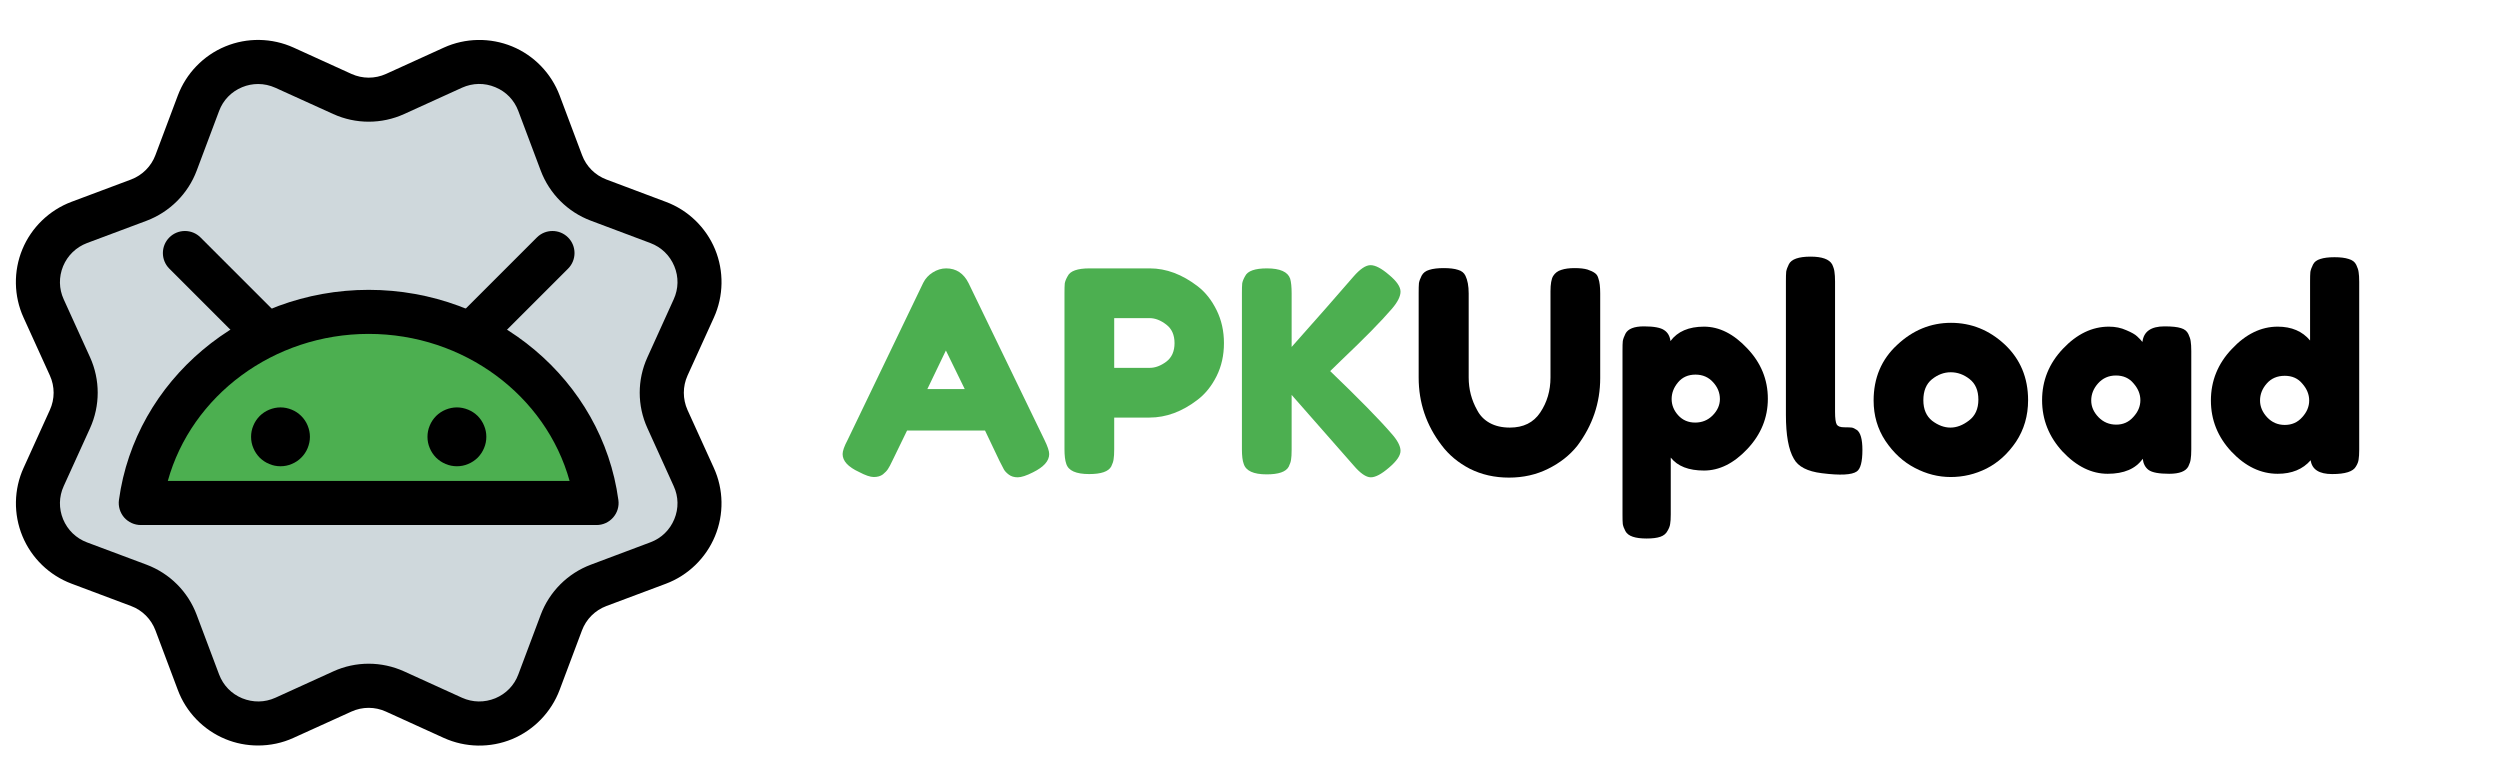<svg xmlns="http://www.w3.org/2000/svg" xmlns:xlink="http://www.w3.org/1999/xlink" width="177" zoomAndPan="magnify" viewBox="0 0 132.75 40.5" height="54" preserveAspectRatio="xMidYMid meet" version="1.0"><defs><g/><clipPath id="c9ccf9a91b"><path d="M 0.688 2 L 38.469 2 L 38.469 39.746 L 0.688 39.746 Z M 0.688 2 " clip-rule="nonzero"/></clipPath></defs><g fill="#4caf50" fill-opacity="1"><g transform="translate(44.524, 25.189)"><g><path d="M 6.906 -10.156 L 10.938 -1.828 C 11.102 -1.492 11.188 -1.242 11.188 -1.078 C 11.188 -0.711 10.898 -0.391 10.328 -0.109 C 9.984 0.066 9.711 0.156 9.516 0.156 C 9.328 0.156 9.172 0.109 9.047 0.016 C 8.922 -0.078 8.832 -0.172 8.781 -0.266 C 8.727 -0.367 8.648 -0.52 8.547 -0.719 L 7.781 -2.328 L 3.641 -2.328 L 2.859 -0.719 C 2.766 -0.52 2.688 -0.375 2.625 -0.281 C 2.57 -0.195 2.484 -0.102 2.359 0 C 2.234 0.094 2.07 0.141 1.875 0.141 C 1.688 0.141 1.426 0.051 1.094 -0.125 C 0.508 -0.395 0.219 -0.711 0.219 -1.078 C 0.219 -1.242 0.305 -1.492 0.484 -1.828 L 4.5 -10.172 C 4.613 -10.398 4.781 -10.582 5 -10.719 C 5.227 -10.863 5.469 -10.938 5.719 -10.938 C 6.25 -10.938 6.645 -10.676 6.906 -10.156 Z M 5.703 -6.578 L 4.719 -4.531 L 6.703 -4.531 Z M 5.703 -6.578 "/></g></g></g><g fill="#4caf50" fill-opacity="1"><g transform="translate(55.93, 25.189)"><g><path d="M 8.672 -8.719 C 8.93 -8.195 9.062 -7.613 9.062 -6.969 C 9.062 -6.32 8.93 -5.738 8.672 -5.219 C 8.41 -4.695 8.078 -4.281 7.672 -3.969 C 6.848 -3.332 5.992 -3.016 5.109 -3.016 L 3.234 -3.016 L 3.234 -1.328 C 3.234 -1.098 3.223 -0.926 3.203 -0.812 C 3.191 -0.695 3.148 -0.566 3.078 -0.422 C 2.93 -0.148 2.539 -0.016 1.906 -0.016 C 1.207 -0.016 0.801 -0.195 0.688 -0.562 C 0.625 -0.738 0.594 -1 0.594 -1.344 L 0.594 -9.625 C 0.594 -9.852 0.598 -10.023 0.609 -10.141 C 0.629 -10.254 0.68 -10.383 0.766 -10.531 C 0.898 -10.801 1.285 -10.938 1.922 -10.938 L 5.125 -10.938 C 6 -10.938 6.848 -10.617 7.672 -9.984 C 8.078 -9.672 8.41 -9.25 8.672 -8.719 Z M 5.125 -5.656 C 5.414 -5.656 5.707 -5.766 6 -5.984 C 6.289 -6.203 6.438 -6.531 6.438 -6.969 C 6.438 -7.406 6.289 -7.734 6 -7.953 C 5.707 -8.18 5.41 -8.297 5.109 -8.297 L 3.234 -8.297 L 3.234 -5.656 Z M 5.125 -5.656 "/></g></g></g><g fill="#4caf50" fill-opacity="1"><g transform="translate(65.352, 25.189)"><g><path d="M 5.281 -5.484 C 6.801 -4.023 7.879 -2.926 8.516 -2.188 C 8.848 -1.82 9.016 -1.508 9.016 -1.25 C 9.016 -1 8.812 -0.703 8.406 -0.359 C 8.008 -0.016 7.688 0.156 7.438 0.156 C 7.188 0.156 6.879 -0.055 6.516 -0.484 L 3.234 -4.219 L 3.234 -1.312 C 3.234 -1.07 3.223 -0.895 3.203 -0.781 C 3.191 -0.676 3.148 -0.551 3.078 -0.406 C 2.93 -0.133 2.539 0 1.906 0 C 1.207 0 0.801 -0.188 0.688 -0.562 C 0.625 -0.727 0.594 -0.984 0.594 -1.328 L 0.594 -9.625 C 0.594 -9.852 0.598 -10.023 0.609 -10.141 C 0.629 -10.254 0.68 -10.383 0.766 -10.531 C 0.898 -10.801 1.285 -10.938 1.922 -10.938 C 2.617 -10.938 3.031 -10.754 3.156 -10.391 C 3.207 -10.211 3.234 -9.953 3.234 -9.609 L 3.234 -6.766 C 4.586 -8.285 5.68 -9.531 6.516 -10.5 C 6.867 -10.906 7.172 -11.109 7.422 -11.109 C 7.68 -11.109 8.008 -10.938 8.406 -10.594 C 8.812 -10.258 9.016 -9.961 9.016 -9.703 C 9.016 -9.453 8.863 -9.148 8.562 -8.797 C 7.988 -8.129 7.094 -7.219 5.875 -6.062 Z M 5.281 -5.484 "/></g></g></g><g fill="#000000" fill-opacity="1"><g transform="translate(74.737, 25.189)"><g><path d="M 7.734 -10.531 C 7.836 -10.695 7.984 -10.805 8.172 -10.859 C 8.359 -10.922 8.594 -10.953 8.875 -10.953 C 9.164 -10.953 9.395 -10.926 9.562 -10.875 C 9.727 -10.82 9.859 -10.758 9.953 -10.688 C 10.047 -10.625 10.109 -10.523 10.141 -10.391 C 10.203 -10.211 10.234 -9.953 10.234 -9.609 L 10.234 -5.109 C 10.234 -3.797 9.828 -2.598 9.016 -1.516 C 8.617 -1.016 8.102 -0.609 7.469 -0.297 C 6.844 0.016 6.148 0.172 5.391 0.172 C 4.629 0.172 3.938 0.016 3.312 -0.297 C 2.695 -0.617 2.195 -1.035 1.812 -1.547 C 1 -2.609 0.594 -3.805 0.594 -5.141 L 0.594 -9.625 C 0.594 -9.863 0.598 -10.039 0.609 -10.156 C 0.629 -10.27 0.676 -10.398 0.75 -10.547 C 0.832 -10.703 0.969 -10.805 1.156 -10.859 C 1.352 -10.922 1.609 -10.953 1.922 -10.953 C 2.242 -10.953 2.5 -10.922 2.688 -10.859 C 2.875 -10.805 3.004 -10.703 3.078 -10.547 C 3.191 -10.316 3.25 -10.004 3.25 -9.609 L 3.25 -5.141 C 3.25 -4.523 3.398 -3.945 3.703 -3.406 C 3.848 -3.125 4.066 -2.898 4.359 -2.734 C 4.66 -2.566 5.02 -2.484 5.438 -2.484 C 6.156 -2.484 6.691 -2.75 7.047 -3.281 C 7.41 -3.82 7.594 -4.441 7.594 -5.141 L 7.594 -9.719 C 7.594 -10.102 7.641 -10.375 7.734 -10.531 Z M 7.734 -10.531 "/></g></g></g><g fill="#000000" fill-opacity="1"><g transform="translate(85.561, 25.189)"><g><path d="M 0.594 2.141 L 0.594 -6.578 C 0.594 -6.805 0.598 -6.973 0.609 -7.078 C 0.629 -7.191 0.676 -7.32 0.75 -7.469 C 0.883 -7.727 1.211 -7.859 1.734 -7.859 C 2.266 -7.859 2.625 -7.789 2.812 -7.656 C 3 -7.531 3.109 -7.336 3.141 -7.078 C 3.516 -7.586 4.109 -7.844 4.922 -7.844 C 5.734 -7.844 6.5 -7.457 7.219 -6.688 C 7.945 -5.926 8.312 -5.035 8.312 -4.016 C 8.312 -3.004 7.945 -2.113 7.219 -1.344 C 6.5 -0.582 5.734 -0.203 4.922 -0.203 C 4.109 -0.203 3.52 -0.43 3.156 -0.891 L 3.156 2.125 C 3.156 2.352 3.145 2.52 3.125 2.625 C 3.113 2.738 3.066 2.863 2.984 3 C 2.91 3.145 2.785 3.25 2.609 3.312 C 2.43 3.375 2.188 3.406 1.875 3.406 C 1.57 3.406 1.328 3.375 1.141 3.312 C 0.953 3.25 0.82 3.148 0.75 3.016 C 0.676 2.879 0.629 2.754 0.609 2.641 C 0.598 2.535 0.594 2.367 0.594 2.141 Z M 3.547 -4.891 C 3.316 -4.617 3.203 -4.32 3.203 -4 C 3.203 -3.688 3.316 -3.398 3.547 -3.141 C 3.785 -2.879 4.086 -2.75 4.453 -2.75 C 4.816 -2.75 5.125 -2.875 5.375 -3.125 C 5.633 -3.383 5.766 -3.676 5.766 -4 C 5.766 -4.332 5.645 -4.629 5.406 -4.891 C 5.164 -5.16 4.852 -5.297 4.469 -5.297 C 4.082 -5.297 3.773 -5.16 3.547 -4.891 Z M 3.547 -4.891 "/></g></g></g><g fill="#000000" fill-opacity="1"><g transform="translate(94.238, 25.189)"><g><path d="M 0.594 -10.25 C 0.594 -10.477 0.598 -10.648 0.609 -10.766 C 0.629 -10.879 0.676 -11.008 0.75 -11.156 C 0.883 -11.426 1.27 -11.562 1.906 -11.562 C 2.508 -11.562 2.891 -11.426 3.047 -11.156 C 3.117 -11.008 3.16 -10.875 3.172 -10.75 C 3.191 -10.633 3.203 -10.461 3.203 -10.234 L 3.203 -3.328 C 3.203 -2.973 3.234 -2.742 3.297 -2.641 C 3.359 -2.547 3.488 -2.5 3.688 -2.5 C 3.895 -2.5 4.031 -2.492 4.094 -2.484 C 4.164 -2.473 4.254 -2.43 4.359 -2.359 C 4.555 -2.223 4.656 -1.867 4.656 -1.297 C 4.656 -0.672 4.555 -0.289 4.359 -0.156 C 4.098 0.031 3.477 0.062 2.5 -0.062 C 1.738 -0.156 1.242 -0.41 1.016 -0.828 C 0.734 -1.305 0.594 -2.082 0.594 -3.156 Z M 0.594 -10.25 "/></g></g></g><g fill="#000000" fill-opacity="1"><g transform="translate(99.114, 25.189)"><g><path d="M 0.375 -3.922 C 0.375 -5.117 0.789 -6.102 1.625 -6.875 C 2.457 -7.656 3.41 -8.047 4.484 -8.047 C 5.566 -8.047 6.52 -7.66 7.344 -6.891 C 8.164 -6.117 8.578 -5.133 8.578 -3.938 C 8.578 -3.113 8.363 -2.379 7.938 -1.734 C 7.508 -1.098 6.988 -0.625 6.375 -0.312 C 5.77 -0.008 5.133 0.141 4.469 0.141 C 3.812 0.141 3.176 -0.02 2.562 -0.344 C 1.945 -0.664 1.426 -1.145 1 -1.781 C 0.582 -2.414 0.375 -3.129 0.375 -3.922 Z M 3.484 -2.844 C 3.805 -2.602 4.129 -2.484 4.453 -2.484 C 4.785 -2.484 5.113 -2.609 5.438 -2.859 C 5.77 -3.109 5.938 -3.477 5.938 -3.969 C 5.938 -4.457 5.781 -4.82 5.469 -5.062 C 5.164 -5.301 4.832 -5.422 4.469 -5.422 C 4.113 -5.422 3.781 -5.297 3.469 -5.047 C 3.164 -4.797 3.016 -4.426 3.016 -3.938 C 3.016 -3.457 3.172 -3.094 3.484 -2.844 Z M 3.484 -2.844 "/></g></g></g><g fill="#000000" fill-opacity="1"><g transform="translate(108.06, 25.189)"><g><path d="M 5.703 -7.031 C 5.766 -7.582 6.156 -7.859 6.875 -7.859 C 7.27 -7.859 7.562 -7.828 7.75 -7.766 C 7.938 -7.711 8.066 -7.609 8.141 -7.453 C 8.211 -7.305 8.254 -7.176 8.266 -7.062 C 8.285 -6.945 8.297 -6.773 8.297 -6.547 L 8.297 -1.328 C 8.297 -1.098 8.285 -0.926 8.266 -0.812 C 8.254 -0.695 8.211 -0.566 8.141 -0.422 C 8.004 -0.16 7.664 -0.031 7.125 -0.031 C 6.582 -0.031 6.219 -0.098 6.031 -0.234 C 5.852 -0.367 5.75 -0.566 5.719 -0.828 C 5.344 -0.297 4.723 -0.031 3.859 -0.031 C 3.004 -0.031 2.207 -0.422 1.469 -1.203 C 0.738 -1.992 0.375 -2.906 0.375 -3.938 C 0.375 -4.977 0.742 -5.891 1.484 -6.672 C 2.223 -7.453 3.035 -7.844 3.922 -7.844 C 4.266 -7.844 4.57 -7.781 4.844 -7.656 C 5.125 -7.539 5.316 -7.43 5.422 -7.328 C 5.535 -7.223 5.629 -7.125 5.703 -7.031 Z M 2.984 -3.922 C 2.984 -3.598 3.113 -3.301 3.375 -3.031 C 3.633 -2.77 3.945 -2.641 4.312 -2.641 C 4.676 -2.641 4.977 -2.773 5.219 -3.047 C 5.469 -3.316 5.594 -3.613 5.594 -3.938 C 5.594 -4.258 5.473 -4.555 5.234 -4.828 C 5.004 -5.109 4.691 -5.25 4.297 -5.25 C 3.91 -5.25 3.594 -5.109 3.344 -4.828 C 3.102 -4.555 2.984 -4.254 2.984 -3.922 Z M 2.984 -3.922 "/></g></g></g><g fill="#000000" fill-opacity="1"><g transform="translate(116.946, 25.189)"><g><path d="M 5.875 -11.141 C 5.945 -11.285 6.078 -11.383 6.266 -11.438 C 6.453 -11.5 6.703 -11.531 7.016 -11.531 C 7.328 -11.531 7.578 -11.5 7.766 -11.438 C 7.961 -11.383 8.098 -11.281 8.172 -11.125 C 8.242 -10.977 8.285 -10.848 8.297 -10.734 C 8.316 -10.617 8.328 -10.445 8.328 -10.219 L 8.328 -1.312 C 8.328 -1.082 8.316 -0.91 8.297 -0.797 C 8.285 -0.68 8.238 -0.555 8.156 -0.422 C 8.008 -0.148 7.586 -0.016 6.891 -0.016 C 6.203 -0.016 5.82 -0.258 5.75 -0.75 C 5.332 -0.27 4.75 -0.031 4 -0.031 C 3.102 -0.031 2.285 -0.422 1.547 -1.203 C 0.816 -1.984 0.453 -2.891 0.453 -3.922 C 0.453 -4.961 0.82 -5.875 1.562 -6.656 C 2.301 -7.445 3.113 -7.844 4 -7.844 C 4.738 -7.844 5.312 -7.598 5.719 -7.109 L 5.719 -10.234 C 5.719 -10.461 5.723 -10.633 5.734 -10.75 C 5.754 -10.863 5.801 -10.992 5.875 -11.141 Z M 3.438 -3.031 C 3.695 -2.758 4.008 -2.625 4.375 -2.625 C 4.75 -2.625 5.055 -2.758 5.297 -3.031 C 5.547 -3.301 5.672 -3.598 5.672 -3.922 C 5.672 -4.242 5.551 -4.539 5.312 -4.812 C 5.082 -5.094 4.77 -5.234 4.375 -5.234 C 3.977 -5.234 3.66 -5.098 3.422 -4.828 C 3.18 -4.555 3.062 -4.254 3.062 -3.922 C 3.062 -3.598 3.188 -3.301 3.438 -3.031 Z M 3.438 -3.031 "/></g></g></g><path fill="#cfd8dc" d="M 25.207 38.418 C 24.645 38.418 24.082 38.301 23.562 38.062 L 20.617 36.723 C 19.957 36.426 19.199 36.426 18.539 36.723 L 15.594 38.062 C 14.594 38.516 13.441 38.535 12.426 38.117 C 11.414 37.695 10.609 36.867 10.227 35.84 L 9.09 32.809 C 8.836 32.133 8.301 31.594 7.621 31.34 L 4.59 30.207 C 3.562 29.82 2.734 29.02 2.312 28.004 C 1.895 26.992 1.914 25.836 2.367 24.84 L 3.707 21.891 C 4.004 21.23 4.004 20.473 3.707 19.812 L 2.367 16.871 C 1.914 15.871 1.895 14.715 2.312 13.703 C 2.734 12.691 3.562 11.887 4.59 11.5 L 7.621 10.363 C 8.301 10.109 8.836 9.574 9.09 8.895 L 10.227 5.867 C 10.609 4.84 11.414 4.012 12.426 3.59 C 13.438 3.172 14.594 3.191 15.594 3.645 L 18.539 4.984 C 19.199 5.281 19.957 5.281 20.617 4.984 L 23.562 3.645 C 24.562 3.191 25.715 3.172 26.727 3.59 C 27.742 4.012 28.543 4.84 28.93 5.867 L 30.066 8.898 C 30.32 9.578 30.855 10.113 31.535 10.367 L 34.566 11.504 C 35.594 11.887 36.422 12.691 36.844 13.703 C 37.262 14.719 37.242 15.871 36.789 16.871 L 35.449 19.816 C 35.152 20.477 35.152 21.234 35.449 21.895 L 36.789 24.84 C 37.242 25.84 37.262 26.992 36.844 28.008 C 36.422 29.02 35.594 29.82 34.566 30.207 L 31.535 31.344 C 30.855 31.598 30.32 32.133 30.066 32.812 L 28.93 35.844 C 28.543 36.871 27.742 37.699 26.727 38.121 C 26.242 38.316 25.723 38.418 25.207 38.418 Z M 20.918 5.648 L 20.934 5.648 Z M 20.918 5.648 " fill-opacity="1" fill-rule="nonzero"/><path fill="#4caf50" d="M 25.988 18.102 L 23.832 17.07 C 22.504 16.598 21.07 16.336 19.578 16.336 C 18.094 16.336 16.664 16.594 15.344 17.062 L 13.18 18.09 C 10.32 19.797 8.27 22.613 7.805 25.93 C 7.77 26.18 7.848 26.438 8.012 26.629 C 8.184 26.824 8.426 26.934 8.68 26.934 L 30.473 26.934 C 30.73 26.934 30.973 26.824 31.141 26.629 C 31.305 26.438 31.383 26.18 31.348 25.93 C 30.883 22.617 28.844 19.809 25.988 18.102 Z M 25.988 18.102 " fill-opacity="1" fill-rule="nonzero"/><g clip-path="url(#c9ccf9a91b)"><path fill="#000000" d="M 13.703 39.586 C 13.109 39.586 12.516 39.473 11.961 39.242 C 10.801 38.762 9.879 37.812 9.441 36.633 L 8.254 33.473 C 8.027 32.875 7.559 32.402 6.961 32.18 L 3.797 30.992 C 2.621 30.551 1.672 29.633 1.191 28.469 C 0.711 27.309 0.73 25.984 1.254 24.84 L 2.648 21.77 C 2.914 21.188 2.914 20.52 2.648 19.938 L 1.25 16.863 C 0.73 15.723 0.707 14.398 1.188 13.238 C 1.668 12.078 2.621 11.156 3.801 10.715 L 6.961 9.531 C 7.559 9.305 8.031 8.832 8.254 8.234 L 9.441 5.074 C 9.883 3.898 10.801 2.945 11.965 2.465 C 13.125 1.984 14.445 2.008 15.59 2.527 L 18.664 3.926 C 19.246 4.188 19.91 4.191 20.496 3.926 L 23.57 2.527 C 24.711 2.008 26.035 1.988 27.195 2.465 C 28.359 2.945 29.277 3.898 29.719 5.074 L 30.906 8.234 C 31.129 8.836 31.602 9.305 32.199 9.531 L 35.359 10.719 C 36.535 11.156 37.488 12.078 37.969 13.238 C 38.449 14.402 38.426 15.723 37.906 16.867 L 36.508 19.941 C 36.246 20.523 36.246 21.188 36.508 21.773 L 37.906 24.848 C 38.426 25.988 38.449 27.312 37.965 28.473 C 37.484 29.633 36.535 30.555 35.359 30.996 L 32.199 32.18 C 31.598 32.406 31.125 32.879 30.902 33.477 L 29.715 36.637 C 29.273 37.812 28.355 38.762 27.195 39.246 C 26.031 39.727 24.711 39.703 23.566 39.184 L 20.492 37.785 C 19.91 37.52 19.242 37.52 18.66 37.785 L 15.586 39.18 C 14.992 39.453 14.348 39.586 13.703 39.586 Z M 13.707 4.461 C 13.418 4.461 13.133 4.516 12.859 4.629 C 12.285 4.867 11.848 5.316 11.633 5.895 L 10.445 9.059 C 9.984 10.289 9.012 11.258 7.781 11.723 L 4.621 12.906 C 4.043 13.125 3.59 13.562 3.352 14.133 C 3.117 14.707 3.125 15.332 3.383 15.895 L 4.781 18.969 C 5.324 20.168 5.324 21.539 4.781 22.738 L 3.383 25.812 C 3.125 26.375 3.117 27.004 3.352 27.574 C 3.59 28.145 4.039 28.582 4.621 28.801 L 7.781 29.984 C 9.016 30.449 9.984 31.418 10.445 32.652 L 11.633 35.812 C 11.852 36.391 12.285 36.84 12.859 37.078 C 13.434 37.312 14.059 37.305 14.621 37.051 L 17.695 35.652 C 18.891 35.105 20.266 35.109 21.461 35.652 L 24.535 37.051 C 25.102 37.305 25.727 37.312 26.301 37.078 C 26.871 36.84 27.309 36.391 27.523 35.812 L 28.711 32.648 C 29.172 31.418 30.145 30.445 31.375 29.984 L 34.535 28.797 C 35.117 28.582 35.566 28.145 35.805 27.57 C 36.043 27 36.031 26.371 35.773 25.812 L 34.379 22.738 C 33.832 21.539 33.832 20.168 34.379 18.969 L 35.773 15.895 C 36.031 15.332 36.043 14.703 35.805 14.133 C 35.566 13.559 35.117 13.125 34.535 12.906 L 31.375 11.719 C 30.145 11.258 29.172 10.285 28.711 9.055 L 27.523 5.895 C 27.305 5.312 26.871 4.863 26.297 4.629 C 25.727 4.391 25.102 4.402 24.535 4.656 L 21.461 6.055 C 20.266 6.598 18.891 6.598 17.695 6.055 L 14.621 4.66 C 14.324 4.527 14.016 4.461 13.707 4.461 Z M 20.977 4.988 L 20.992 4.988 Z M 20.977 4.988 " fill-opacity="1" fill-rule="nonzero"/></g><path fill="#000000" d="M 31.68 27.879 L 7.477 27.879 C 7.141 27.879 6.82 27.734 6.594 27.48 C 6.375 27.227 6.27 26.887 6.316 26.551 C 7.18 20.188 12.879 15.391 19.578 15.391 C 26.277 15.391 31.977 20.188 32.836 26.551 C 32.883 26.887 32.781 27.223 32.559 27.477 C 32.336 27.734 32.016 27.879 31.68 27.879 Z M 8.91 25.539 L 30.246 25.539 C 28.988 21.004 24.629 17.73 19.578 17.73 C 14.527 17.73 10.168 21.004 8.91 25.539 Z M 8.91 25.539 " fill-opacity="1" fill-rule="nonzero"/><path fill="#000000" d="M 25.824 23.195 C 25.824 23.402 25.785 23.602 25.703 23.793 C 25.625 23.984 25.512 24.152 25.367 24.301 C 25.219 24.445 25.051 24.559 24.859 24.637 C 24.668 24.719 24.469 24.758 24.262 24.758 C 24.055 24.758 23.855 24.719 23.664 24.637 C 23.473 24.559 23.305 24.445 23.156 24.301 C 23.012 24.152 22.898 23.984 22.82 23.793 C 22.738 23.602 22.699 23.402 22.699 23.195 C 22.699 22.988 22.738 22.789 22.82 22.598 C 22.898 22.406 23.012 22.238 23.156 22.09 C 23.305 21.945 23.473 21.832 23.664 21.754 C 23.855 21.676 24.055 21.633 24.262 21.633 C 24.469 21.633 24.668 21.676 24.859 21.754 C 25.051 21.832 25.219 21.945 25.367 22.09 C 25.512 22.238 25.625 22.406 25.703 22.598 C 25.785 22.789 25.824 22.988 25.824 23.195 Z M 25.824 23.195 " fill-opacity="1" fill-rule="nonzero"/><path fill="#000000" d="M 16.457 23.195 C 16.457 23.402 16.414 23.602 16.336 23.793 C 16.258 23.984 16.145 24.152 15.996 24.301 C 15.852 24.445 15.684 24.559 15.492 24.637 C 15.301 24.719 15.102 24.758 14.895 24.758 C 14.688 24.758 14.488 24.719 14.297 24.637 C 14.105 24.559 13.938 24.445 13.789 24.301 C 13.645 24.152 13.531 23.984 13.453 23.793 C 13.371 23.602 13.332 23.402 13.332 23.195 C 13.332 22.988 13.371 22.789 13.453 22.598 C 13.531 22.406 13.645 22.238 13.789 22.09 C 13.938 21.945 14.105 21.832 14.297 21.754 C 14.488 21.676 14.688 21.633 14.895 21.633 C 15.102 21.633 15.301 21.676 15.492 21.754 C 15.684 21.832 15.852 21.945 15.996 22.09 C 16.145 22.238 16.258 22.406 16.336 22.598 C 16.414 22.789 16.457 22.988 16.457 23.195 Z M 16.457 23.195 " fill-opacity="1" fill-rule="nonzero"/><path fill="#000000" d="M 25.246 18.699 C 24.945 18.699 24.645 18.586 24.418 18.355 C 23.961 17.898 23.961 17.156 24.418 16.699 L 28.508 12.609 C 28.965 12.152 29.707 12.152 30.164 12.609 C 30.621 13.066 30.621 13.809 30.164 14.266 L 26.074 18.355 C 25.844 18.586 25.547 18.699 25.246 18.699 Z M 25.246 18.699 " fill-opacity="1" fill-rule="nonzero"/><path fill="#000000" d="M 13.91 18.699 C 13.609 18.699 13.312 18.586 13.082 18.355 L 8.992 14.266 C 8.535 13.809 8.535 13.066 8.992 12.609 C 9.449 12.152 10.191 12.152 10.648 12.609 L 14.738 16.699 C 15.195 17.156 15.195 17.898 14.738 18.355 C 14.508 18.586 14.211 18.699 13.91 18.699 Z M 13.91 18.699 " fill-opacity="1" fill-rule="nonzero"/></svg>
